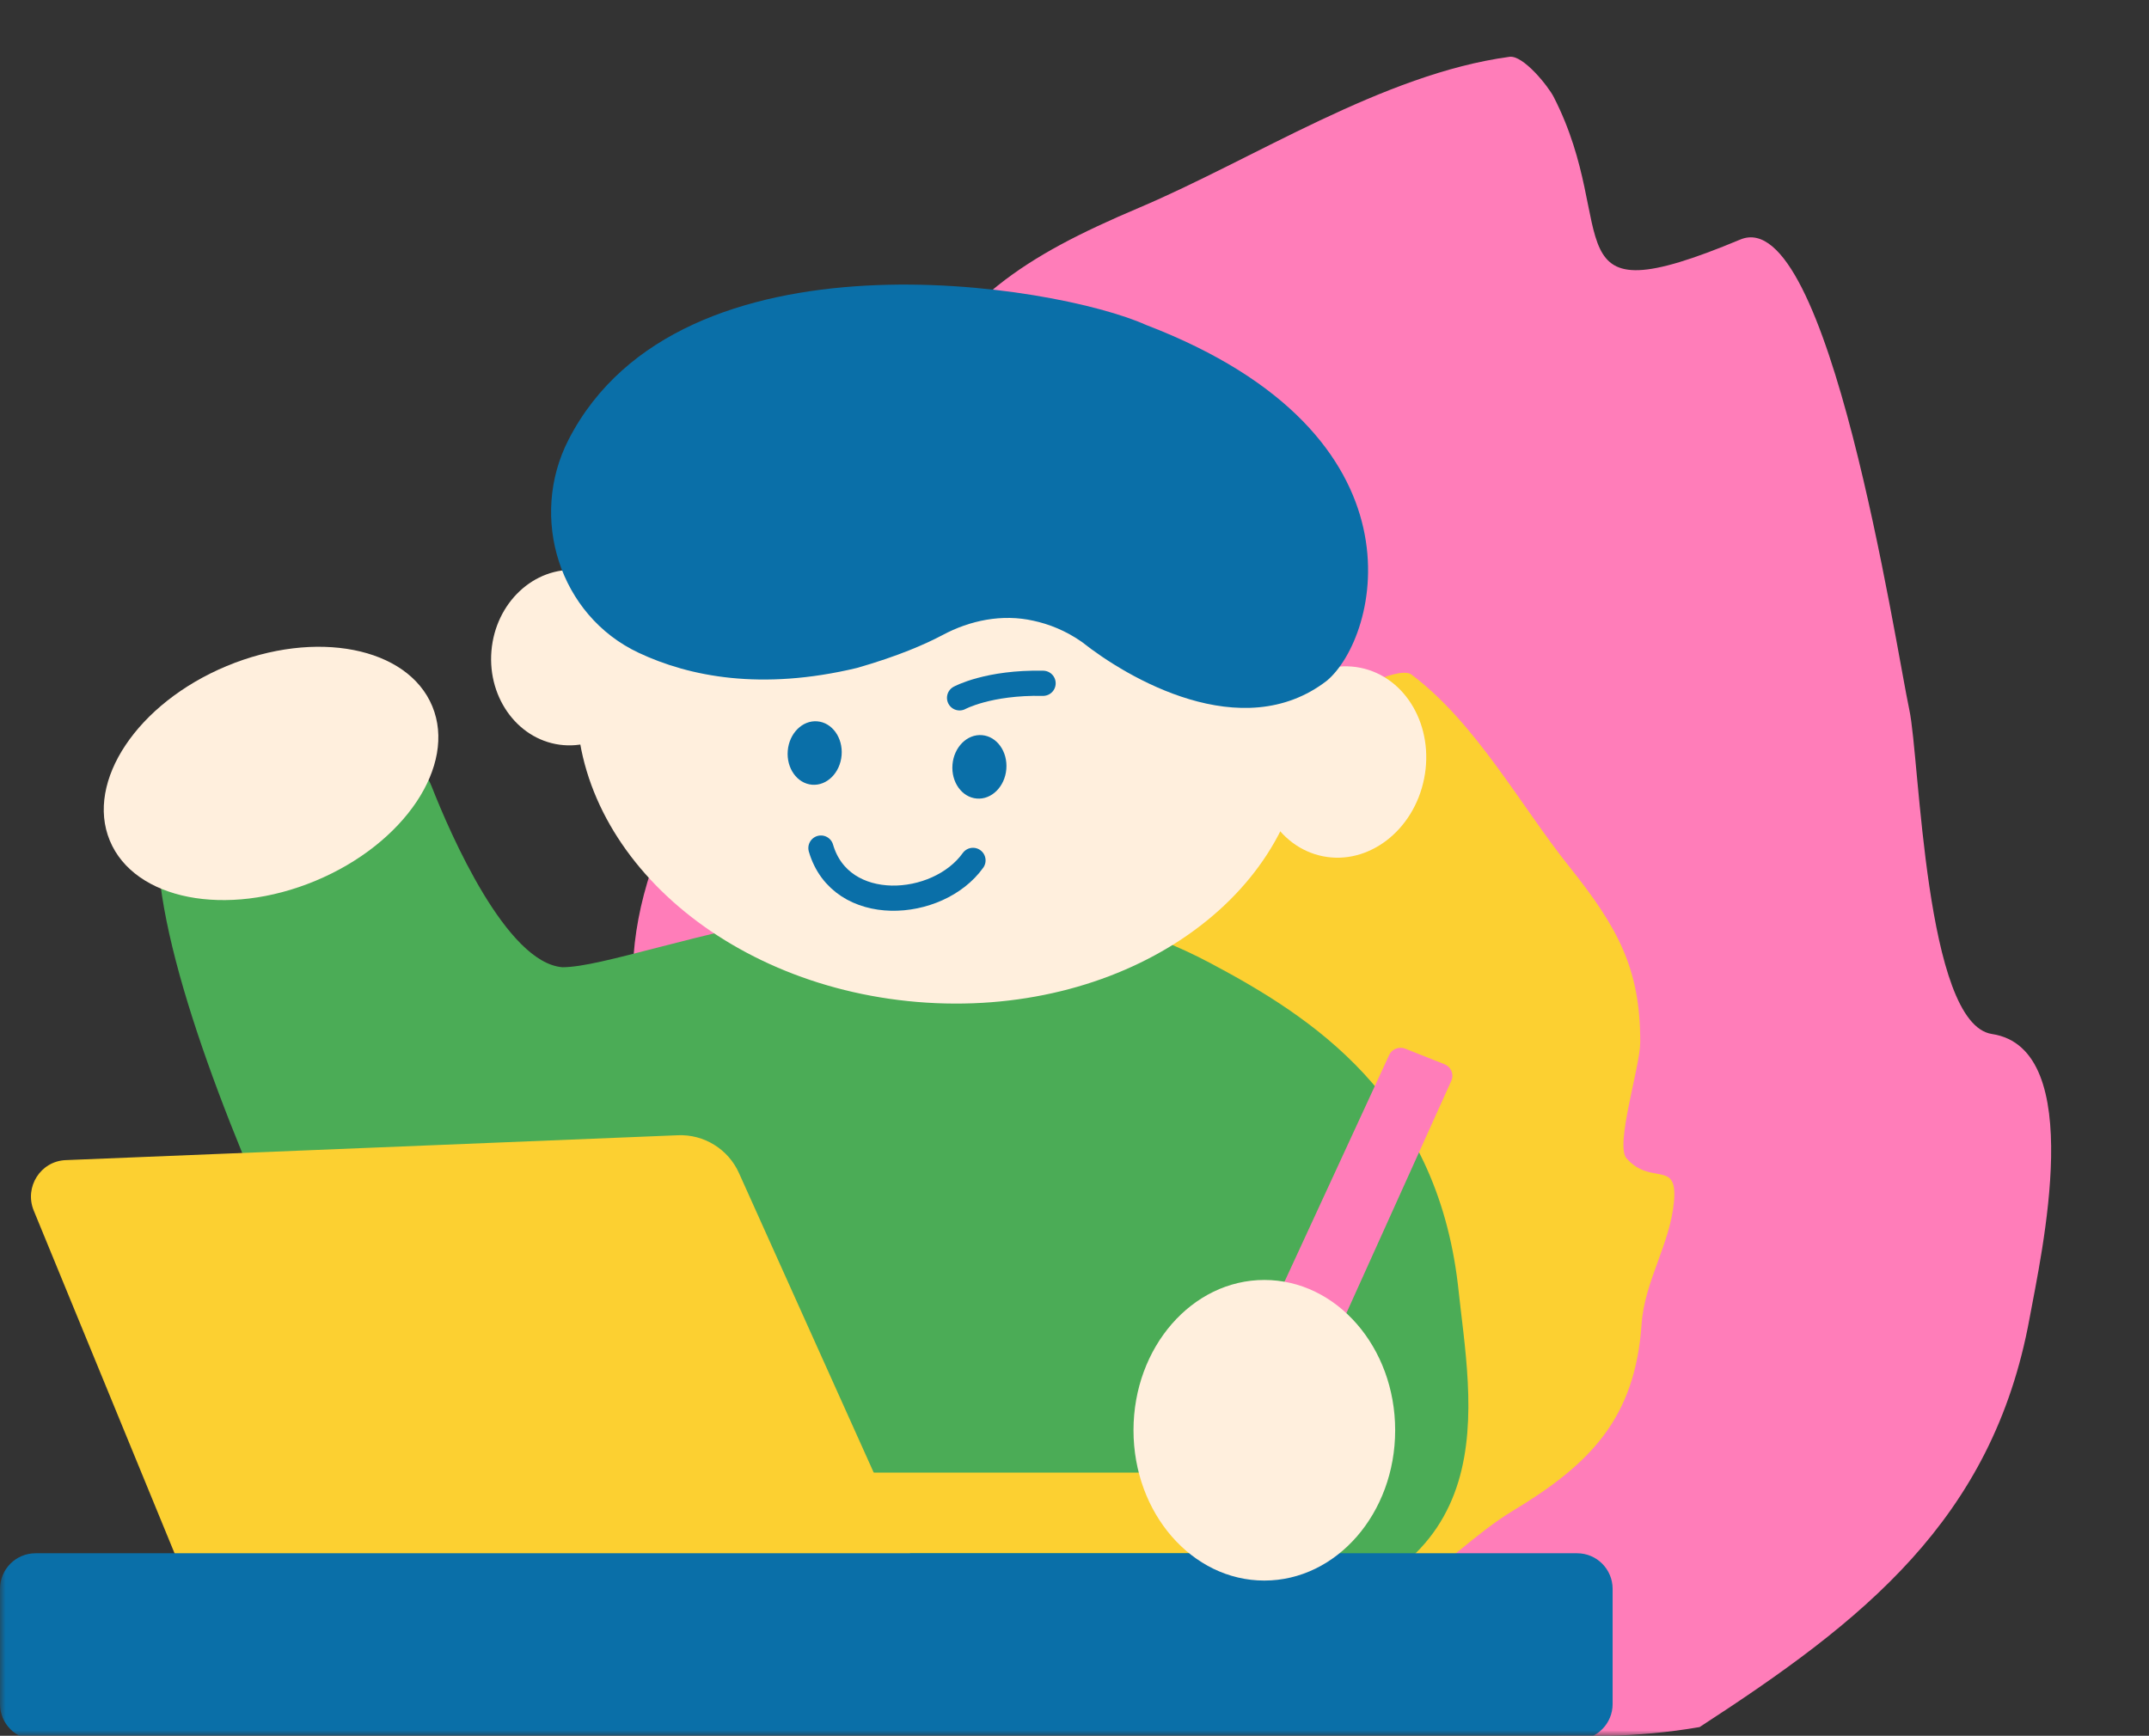 <svg width="203" height="164" viewBox="0 0 203 164" fill="none" xmlns="http://www.w3.org/2000/svg">
<rect x="0" y="0" width="203" height="164" fill="#333333" stroke="none"/>
<mask id="mask0_1570_3729" style="mask-type:alpha" maskUnits="userSpaceOnUse" x="0" y="0" width="203" height="164">
<rect width="203" height="164" fill="#D9D9D9"/>
</mask>
<g mask="url(#mask0_1570_3729)">
<path d="M191.716 124.564C188.227 143.624 175.919 153.195 160.549 163.18C137.237 167.228 109.405 155.902 87.695 149.905C74.729 146.324 71.755 124.234 66.018 113.199C59.45 100.563 57.209 90.752 63.487 77.285C66.379 71.083 65.859 63.943 68.624 57.747C71.328 51.686 72.732 57.456 78.013 55.532C80.53 54.614 83.189 41.829 85.04 38.429C90.567 28.279 96.581 24.301 107.576 19.638C118.492 15.009 130.627 6.991 142.587 5.368C143.89 5.191 146.247 8.145 146.767 9.162C153.203 21.742 146.085 30.283 164.397 22.631C172.734 19.147 179.038 60.878 180.366 67.097C181.348 71.693 181.82 96.739 188.163 97.696C197.217 99.063 192.828 118.491 191.716 124.564Z" fill="#FF7DB9"/>
<path d="M70.454 109.763C66.63 120.631 70.503 129.35 75.932 139.229C87.507 148.513 106.194 151.297 119.915 154.927C128.109 157.094 136.393 146.667 142.865 142.772C150.274 138.312 154.458 133.965 155.068 125.108C155.348 121.028 157.784 117.522 158.132 113.485C158.473 109.536 155.965 112.066 153.646 109.446C152.541 108.196 154.931 100.808 154.939 98.489C154.962 91.568 152.86 87.666 148.229 81.873C143.632 76.122 139.386 68.253 133.311 63.723C132.649 63.23 130.466 64.018 129.874 64.38C122.554 68.853 123.888 75.439 116.142 65.849C112.616 61.483 96.59 80.969 93.988 83.753C92.066 85.81 84.264 98.529 80.495 97.06C75.114 94.964 71.673 106.3 70.454 109.763Z" fill="#FCD031"/>
<path d="M36.633 71.472C38.447 71.472 40.092 72.572 40.767 74.287C42.602 78.964 47.853 90.965 53.126 91.388C60.613 91.388 89.485 77.779 114.35 91.007C123.945 96.108 135.629 103.643 137.717 121.379C138.919 132.809 142.8 149.042 119.137 153.254C110.153 153.847 82.588 153.254 82.588 153.254L43.34 150.841C43.34 150.841 15.48 101.59 14.89 80.361C14.869 74.392 20.732 72.361 26.194 72.064L36.633 71.472Z" fill="#4BAC56"/>
<path d="M123.27 70.369C124.512 55.365 110.134 41.918 91.156 40.336C72.177 38.753 55.785 49.633 54.543 64.638C53.3 79.641 67.678 93.088 86.657 94.67C105.635 96.253 122.028 85.373 123.27 70.369Z" fill="#FFEFDD"/>
<path d="M61.387 62.757C61.765 58.191 58.721 54.21 54.589 53.865C50.457 53.521 46.8 56.943 46.422 61.51C46.044 66.076 49.088 70.057 53.22 70.402C57.352 70.746 61.009 67.324 61.387 62.757Z" fill="#FFEFDD"/>
<path d="M134.527 73.563C135.507 68.645 132.811 63.958 128.505 63.094C124.199 62.23 119.914 65.516 118.934 70.433C117.954 75.35 120.65 80.037 124.956 80.901C129.262 81.766 133.547 78.48 134.527 73.563Z" fill="#FFEFDD"/>
<path d="M53.716 41.523C49.92 48.889 52.852 58.159 60.317 61.672C65.126 63.937 71.917 65.27 80.943 63.112C84.866 61.99 87.439 60.847 89 60.021C91.636 58.603 94.673 57.99 97.604 58.646C99.081 58.963 100.662 59.577 102.202 60.656C106.441 64.022 117.323 70.498 125.337 64.318C130.188 60.275 135.376 41.1 108.276 30.708C99.798 26.877 64.282 21.014 53.716 41.523Z" fill="#0A6FA8"/>
<path d="M79.5 71.361C79.637 69.707 78.609 68.271 77.205 68.154C75.8 68.037 74.55 69.283 74.413 70.937C74.277 72.591 75.304 74.027 76.709 74.144C78.113 74.261 79.363 73.015 79.5 71.361Z" fill="#0A6FA8"/>
<path d="M95.06 72.667C95.197 71.013 94.169 69.577 92.765 69.46C91.36 69.342 90.111 70.588 89.974 72.243C89.837 73.897 90.864 75.333 92.269 75.45C93.673 75.567 94.923 74.321 95.06 72.667Z" fill="#0A6FA8"/>
<path d="M17.547 149.339L3.185 114.374C2.278 112.152 3.838 109.697 6.222 109.612L64.029 107.263C66.496 107.157 68.795 108.575 69.808 110.84L87.122 149.339" fill="#FCD031"/>
<path d="M113.864 139.138H69.976V146.758H113.864V139.138Z" fill="#FCD031"/>
<path d="M148.979 146.758H3.353C1.501 146.758 0 148.264 0 150.123V161.002C0 162.861 1.501 164.367 3.353 164.367H148.979C150.831 164.367 152.332 162.861 152.332 161.002V150.123C152.332 148.264 150.831 146.758 148.979 146.758Z" fill="#0A6FA8"/>
<path d="M119.538 125L131.221 99.686C131.474 99.115 132.149 98.861 132.719 99.073L136.452 100.554C137.084 100.808 137.38 101.528 137.084 102.141L125.59 127.603C125.337 128.175 124.662 128.45 124.072 128.217L120.149 126.609C119.538 126.355 119.242 125.635 119.516 125.021L119.538 125Z" fill="#FF7DB9"/>
<path d="M119.432 149.338C126.257 149.338 131.791 142.98 131.791 135.136C131.791 127.293 126.257 120.935 119.432 120.935C112.606 120.935 107.073 127.293 107.073 135.136C107.073 142.98 112.606 149.338 119.432 149.338Z" fill="#FFEFDD"/>
<path d="M29.8 83.223C38.213 79.719 43.154 72.336 40.837 66.733C38.52 61.13 29.821 59.428 21.409 62.932C12.996 66.436 8.055 73.819 10.372 79.422C12.689 85.025 21.388 86.727 29.8 83.223Z" fill="#FFEFDD"/>
<path d="M77.548 80.128C79.425 86.563 88.599 85.928 91.91 81.293" stroke="#0A6FA8" stroke-width="2.38" stroke-linecap="round" stroke-linejoin="round"/>
<path d="M90.644 65.936C90.644 65.936 93.344 64.454 98.532 64.56" stroke="#0A6FA8" stroke-width="2.38" stroke-linecap="round" stroke-linejoin="round"/>
</g>
</svg>
